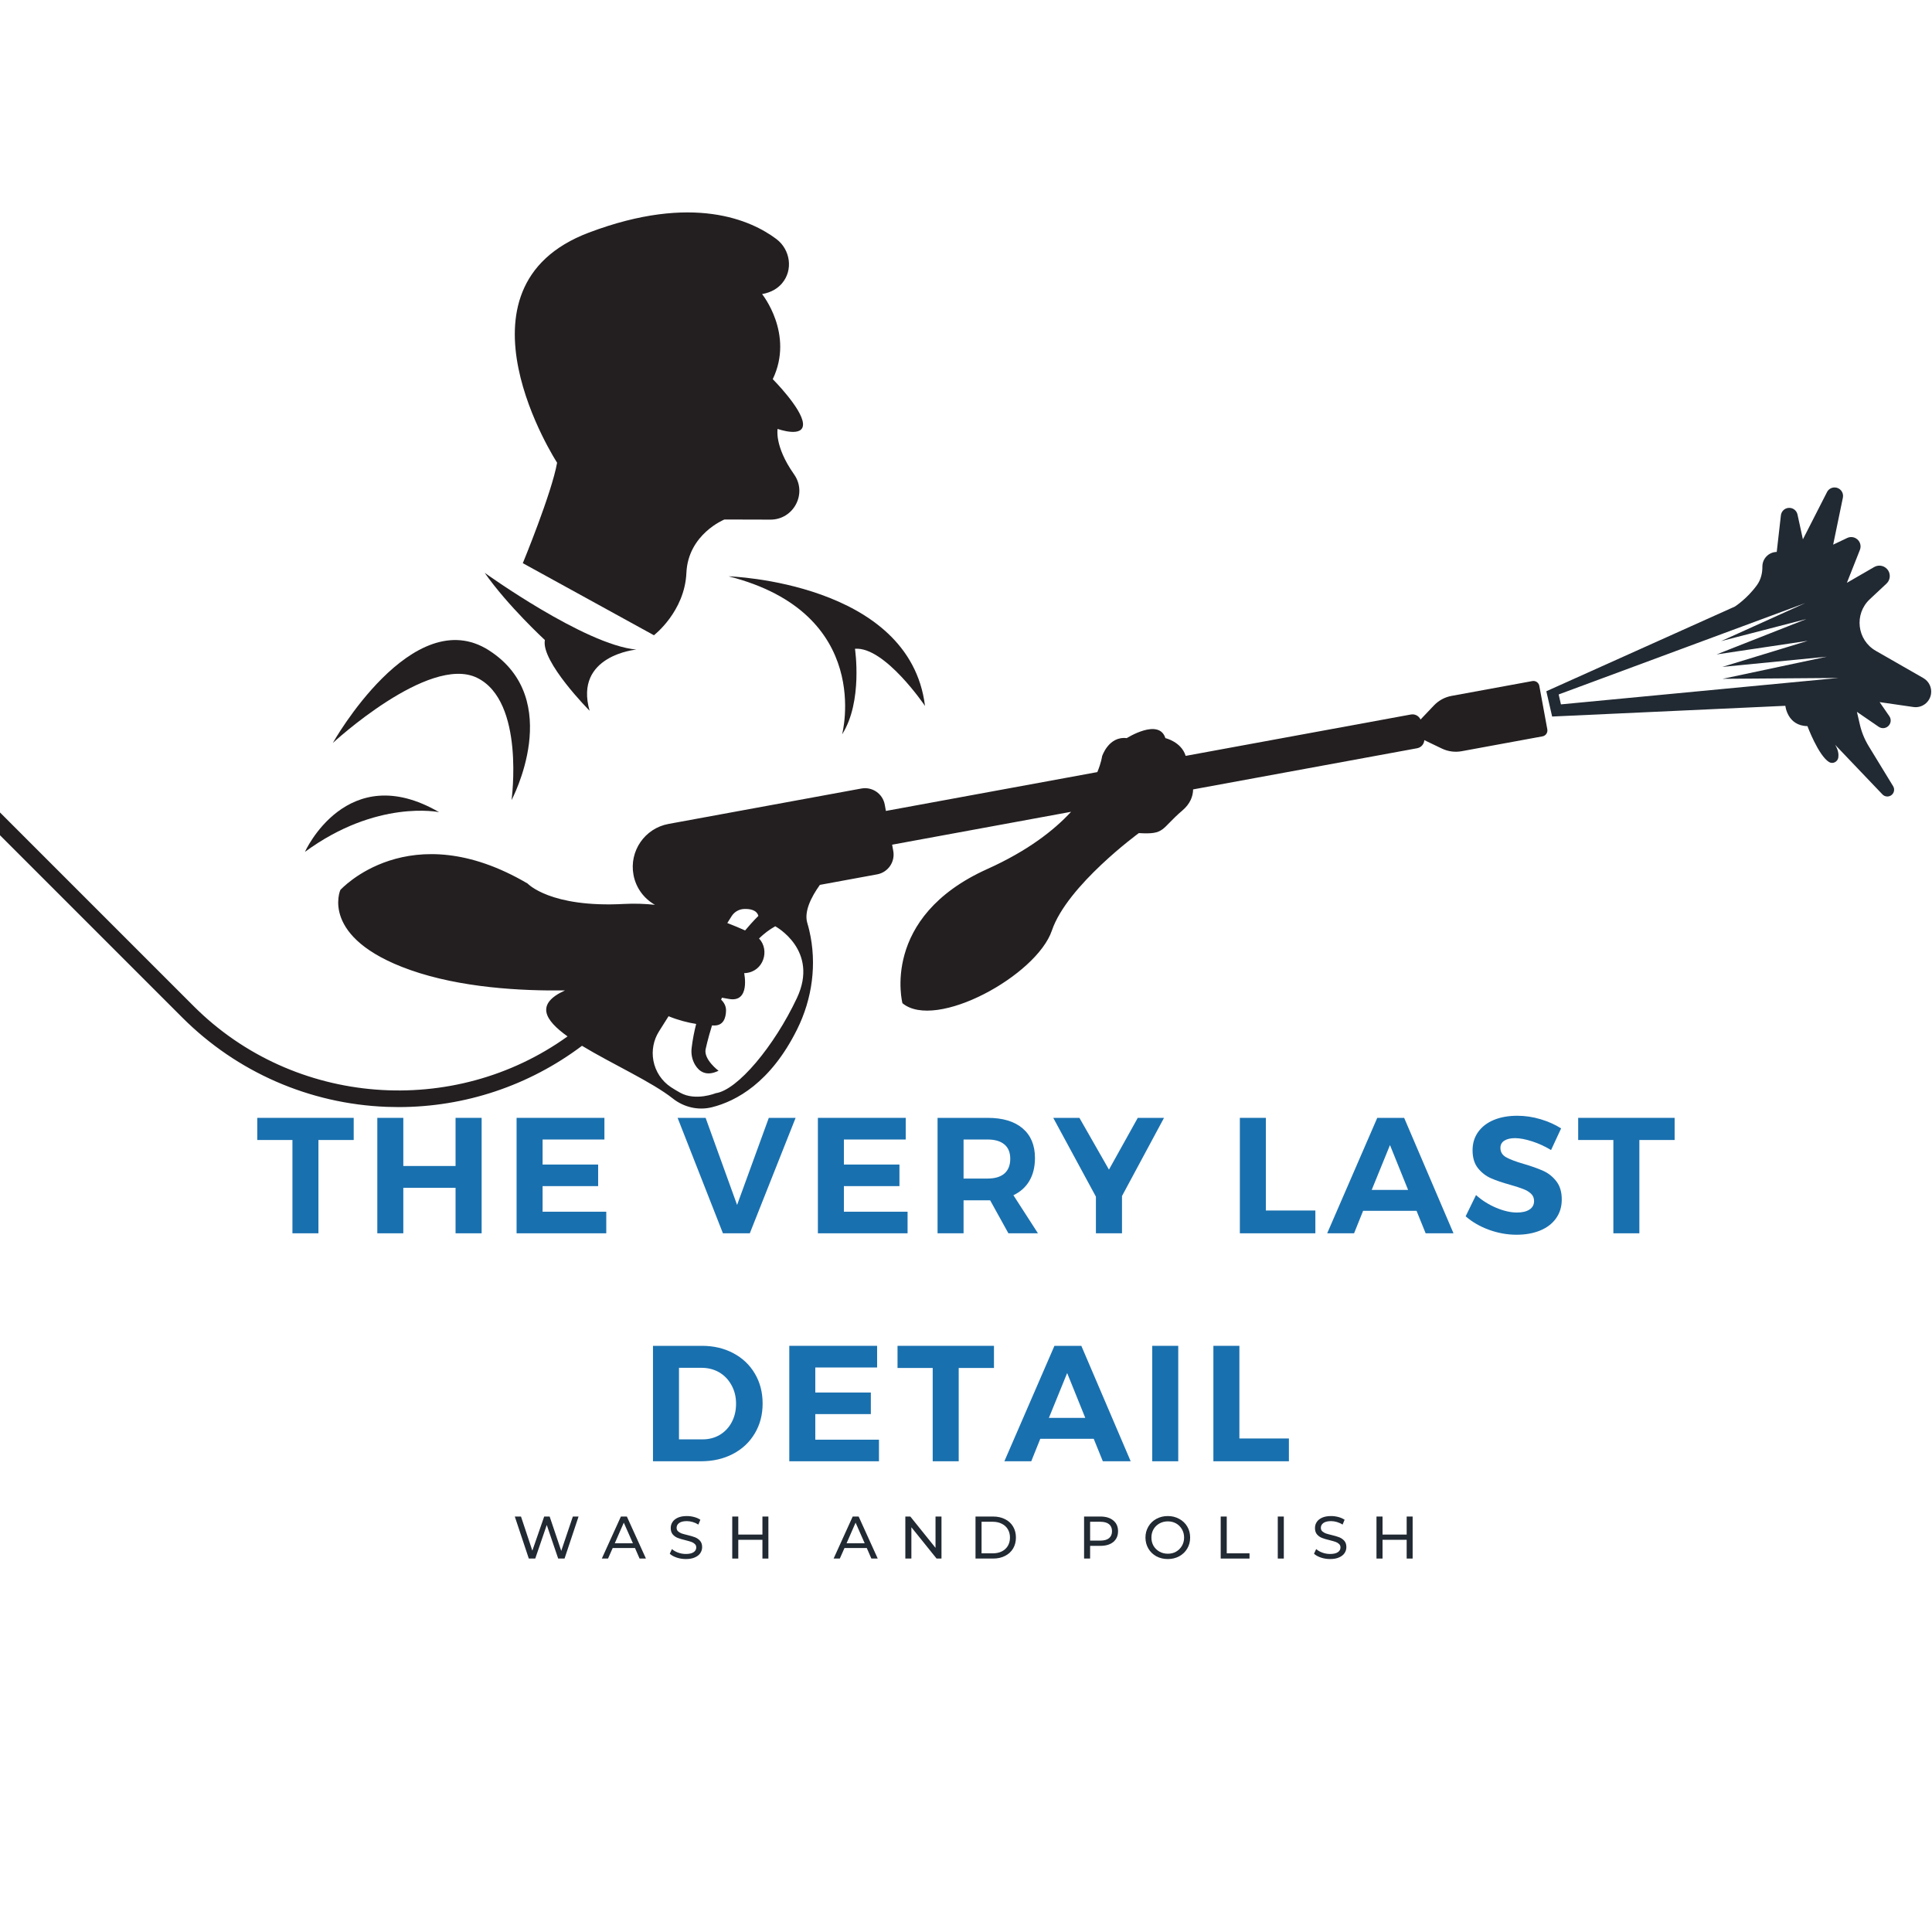<svg version="1.0" preserveAspectRatio="xMidYMid meet" height="500" viewBox="0 0 375 375" zoomAndPan="magnify" width="500" xmlns:xlink="http://www.w3.org/1999/xlink" xmlns="http://www.w3.org/2000/svg"><defs><g></g></defs><rect fill-opacity="1" height="450" y="-37.5" fill="#ffffff" width="450" x="-37.5"></rect><rect fill-opacity="1" height="450" y="-37.5" fill="#ffffff" width="450" x="-37.5"></rect><path fill-rule="nonzero" fill-opacity="1" d="M 302.977 136.719 L 302.535 134.793 L 350.395 117.059 L 334.066 124.441 L 350.633 120.152 L 333.191 127.023 L 350.887 124.383 L 334.301 129.445 L 354.574 127.465 L 334.359 131.758 L 356.836 131.59 Z M 373.324 131.617 L 364.09 126.324 C 360.434 124.227 359.848 119.188 362.926 116.309 L 366.168 113.277 C 366.844 112.645 367 111.633 366.551 110.824 C 366.004 109.844 364.754 109.492 363.781 110.059 L 358.477 113.125 L 361.008 106.727 C 361.34 105.887 361.004 104.93 360.215 104.484 C 359.703 104.191 359.078 104.168 358.547 104.418 L 355.816 105.715 L 357.703 96.594 C 357.914 95.574 357.141 94.617 356.102 94.613 C 355.48 94.609 354.906 94.953 354.625 95.508 L 349.941 104.684 L 348.891 99.859 C 348.707 99.008 347.879 98.449 347.016 98.598 C 346.301 98.723 345.754 99.301 345.672 100.023 L 344.863 107.125 L 344.766 107.133 C 343.254 107.215 342.074 108.461 342.078 109.969 C 342.086 111.102 341.855 112.418 341.027 113.566 C 339.098 116.234 336.742 117.73 336.742 117.73 L 300.141 134.172 L 301.27 139.078 L 346.535 136.996 C 346.535 136.996 346.914 140.883 350.82 140.938 C 350.82 140.938 352.945 146.648 355.027 147.918 C 355.754 148.359 356.703 147.859 356.82 147.016 C 356.895 146.422 356.824 145.559 356.18 144.547 L 365.379 154.191 C 365.812 154.645 366.5 154.73 367.031 154.398 C 367.641 154.02 367.828 153.211 367.453 152.598 L 362.695 144.801 C 361.906 143.504 361.328 142.094 360.992 140.613 L 360.426 138.168 L 364.66 141.074 C 365.305 141.516 366.18 141.383 366.66 140.77 C 367.066 140.262 367.09 139.547 366.719 139.012 L 364.836 136.281 L 371.391 137.23 C 373.039 137.469 374.566 136.332 374.812 134.688 C 374.996 133.457 374.406 132.238 373.324 131.617" fill="#212932"></path><path fill-rule="nonzero" fill-opacity="1" d="M 154.68 193.723 C 150.293 203.039 143.16 211.605 138.914 212.191 C 138.914 212.191 135.047 213.773 132.031 212.102 C 131.363 211.734 130.766 211.367 130.234 211.02 C 128.438 209.836 127.207 207.965 126.82 205.848 C 126.461 203.895 126.848 201.879 127.906 200.199 L 129.766 197.25 C 131.695 198.035 133.539 198.492 135.125 198.746 C 134.742 200.246 134.438 201.801 134.246 203.414 C 134.109 204.543 134.332 205.699 134.914 206.676 C 135.656 207.918 137.027 209.027 139.469 207.832 C 139.469 207.832 136.555 205.66 136.961 203.648 C 136.961 203.648 137.352 201.77 138.199 199.039 C 138.359 199.043 138.516 199.047 138.66 199.047 C 140.449 199.047 140.891 197.535 140.922 196.164 C 140.945 195.332 140.562 194.598 139.969 194.039 C 140.02 193.91 140.074 193.785 140.125 193.652 C 140.449 193.703 140.883 193.781 141.473 193.891 C 145.691 194.672 144.441 188.891 144.441 188.891 C 144.52 188.887 144.594 188.879 144.672 188.875 C 148.219 188.605 149.469 184.414 147.324 182.156 C 148.297 181.223 149.344 180.414 150.477 179.789 C 150.477 179.789 159.062 184.402 154.68 193.723 Z M 142.008 177.828 C 142.539 176.984 143.457 176.461 144.457 176.43 C 145.574 176.395 146.883 176.617 147.203 177.777 C 147.203 177.777 146.145 178.777 144.629 180.598 C 143.594 180.137 142.434 179.645 141.168 179.16 Z M 300.332 141.566 L 299.559 137.352 L 298.781 133.133 C 298.668 132.5 298.059 132.078 297.426 132.195 L 281.738 135.074 C 280.434 135.316 279.238 135.965 278.324 136.926 L 275.727 139.66 C 275.406 138.965 274.648 138.539 273.855 138.684 L 230.137 146.715 C 229.289 143.969 226.203 143.27 226.203 143.27 C 224.953 139.309 218.703 143.27 218.703 143.27 C 215.16 142.852 213.91 146.809 213.91 146.809 C 213.91 146.809 213.773 147.977 212.992 149.863 L 171.953 157.402 L 171.73 156.18 C 171.344 154.062 169.312 152.664 167.195 153.051 L 129.754 159.926 C 125.156 160.773 122.109 165.188 122.957 169.789 C 123.426 172.355 125.016 174.434 127.125 175.625 C 125.164 175.418 123.164 175.348 121.16 175.453 C 106.785 176.234 102.41 171.496 102.41 171.496 C 79.395 157.957 66.059 172.746 66.059 172.746 C 66.059 172.746 61.945 182.016 79.602 188.266 C 89.352 191.715 101.098 192.355 109.668 192.238 C 103.898 194.863 105.664 197.953 110.164 201.164 C 88.113 217.012 57.094 214.797 37.594 195.297 L -6.789 150.91 L -9 153.121 L 35.383 197.504 C 45.98 208.102 60.062 214.258 75.039 214.84 C 75.812 214.867 76.586 214.883 77.359 214.883 C 90.246 214.883 102.691 210.719 112.965 202.988 C 118.715 206.473 126.566 210.023 130.582 213.211 C 132.73 214.918 135.539 215.578 138.199 214.91 C 142.848 213.746 149.547 210.191 154.707 199.824 C 157.672 193.871 158.598 187.074 157.082 180.598 C 156.965 180.109 156.84 179.629 156.699 179.164 C 156.039 176.965 157.41 174.172 159.137 171.754 L 170.254 169.711 C 172.371 169.32 173.77 167.289 173.383 165.176 L 173.16 163.953 L 207.895 157.57 C 204.586 161.16 199.484 165.145 191.621 168.684 C 170.789 178.059 175.164 194.723 175.164 194.723 C 181.621 200.09 201.203 189.359 204.172 180.609 C 207.141 171.859 221.047 161.703 221.047 161.703 C 226.203 162.016 225.266 160.922 229.484 157.328 C 231.051 155.996 231.559 154.535 231.582 153.223 L 275.062 145.234 C 275.848 145.09 276.414 144.426 276.461 143.66 L 279.863 145.293 C 281.059 145.867 282.402 146.047 283.711 145.809 L 299.395 142.926 C 300.031 142.809 300.449 142.203 300.332 141.566" fill="#231f20"></path><path fill-rule="nonzero" fill-opacity="1" d="M 85.227 157.641 C 67.309 147.227 59.184 165.352 59.184 165.352 C 73.145 155.09 85.227 157.641 85.227 157.641" fill="#231f20"></path><path fill-rule="nonzero" fill-opacity="1" d="M 92.57 131.547 C 101.945 136.082 99.289 155.301 99.289 155.301 C 99.289 155.301 109.754 135.77 94.914 126.238 C 80.07 116.707 64.602 144.207 64.602 144.207 C 64.602 144.207 83.195 127.02 92.57 131.547" fill="#231f20"></path><path fill-rule="nonzero" fill-opacity="1" d="M 105.762 124.23 C 104.957 128.395 114.441 137.957 114.441 137.957 C 111.371 127.199 123.504 126.082 123.504 126.082 C 113.508 125.168 94.078 111.184 94.078 111.184 C 98.559 117.594 105.762 124.23 105.762 124.23" fill="#231f20"></path><path fill-rule="nonzero" fill-opacity="1" d="M 163.453 142.539 C 167.512 136.188 165.949 125.926 165.949 125.926 C 171.73 125.457 179.543 137.02 179.543 137.02 C 176.574 112.957 141.422 111.863 141.422 111.863 C 169.699 119.051 163.453 142.539 163.453 142.539" fill="#231f20"></path><path fill-rule="nonzero" fill-opacity="1" d="M 101.477 109.312 L 126.926 123.301 C 126.926 123.301 132.898 118.723 133.23 111.195 C 133.566 103.664 140.609 100.836 140.609 100.836 L 149.539 100.859 C 154.031 100.867 156.715 95.832 154.168 92.129 C 154.133 92.074 154.094 92.02 154.059 91.969 C 150.266 86.551 150.934 83.25 150.934 83.25 C 150.934 83.25 156.102 85.109 155.859 82.176 C 155.621 79.242 149.992 73.594 149.992 73.594 C 154.191 64.832 147.918 57.082 147.918 57.082 C 149.711 56.766 150.93 55.984 151.762 55.027 C 154 52.434 153.422 48.441 150.68 46.387 C 145.883 42.789 134.527 37.496 114.281 45.156 C 86.07 55.828 108.133 89.812 108.133 89.812 C 107.094 95.703 101.477 109.312 101.477 109.312" fill="#231f20"></path><g fill-opacity="1" fill="#1970af"><g transform="translate(49.684, 239.381)"><g><path d="M 0.25 -18.109 L 0.25 -22.406 L 18.969 -22.406 L 18.969 -18.109 L 12.125 -18.109 L 12.125 0 L 7.078 0 L 7.078 -18.109 Z M 0.25 -18.109"></path></g></g></g><g fill-opacity="1" fill="#1970af"><g transform="translate(70.767, 239.381)"><g><path d="M 2.469 0 L 2.469 -22.406 L 7.516 -22.406 L 7.516 -13.062 L 17.656 -13.062 L 17.656 -22.406 L 22.719 -22.406 L 22.719 0 L 17.656 0 L 17.656 -8.828 L 7.516 -8.828 L 7.516 0 Z M 2.469 0"></path></g></g></g><g fill-opacity="1" fill="#1970af"><g transform="translate(97.801, 239.381)"><g><path d="M 2.469 0 L 2.469 -22.406 L 19.516 -22.406 L 19.516 -18.203 L 7.516 -18.203 L 7.516 -13.344 L 18.297 -13.344 L 18.297 -9.156 L 7.516 -9.156 L 7.516 -4.188 L 19.875 -4.188 L 19.875 0 Z M 2.469 0"></path></g></g></g><g fill-opacity="1" fill="#1970af"><g transform="translate(121.028, 239.381)"><g></g></g></g><g fill-opacity="1" fill="#1970af"><g transform="translate(131.522, 239.381)"><g><path d="M 8.797 0 L 0 -22.406 L 5.438 -22.406 L 11.547 -5.5 L 17.703 -22.406 L 22.906 -22.406 L 14.016 0 Z M 8.797 0"></path></g></g></g><g fill-opacity="1" fill="#1970af"><g transform="translate(156.284, 239.381)"><g><path d="M 2.469 0 L 2.469 -22.406 L 19.516 -22.406 L 19.516 -18.203 L 7.516 -18.203 L 7.516 -13.344 L 18.297 -13.344 L 18.297 -9.156 L 7.516 -9.156 L 7.516 -4.188 L 19.875 -4.188 L 19.875 0 Z M 2.469 0"></path></g></g></g><g fill-opacity="1" fill="#1970af"><g transform="translate(179.511, 239.381)"><g><path d="M 21.953 0 L 16.219 0 L 12.672 -6.406 L 7.516 -6.406 L 7.516 0 L 2.469 0 L 2.469 -22.406 L 12.188 -22.406 C 15.113 -22.406 17.375 -21.727 18.969 -20.375 C 20.57 -19.02 21.375 -17.102 21.375 -14.625 C 21.375 -12.895 21.016 -11.414 20.297 -10.188 C 19.586 -8.969 18.551 -8.035 17.188 -7.391 Z M 7.516 -18.203 L 7.516 -10.625 L 12.188 -10.625 C 13.594 -10.625 14.676 -10.945 15.438 -11.594 C 16.195 -12.25 16.578 -13.207 16.578 -14.469 C 16.578 -15.695 16.195 -16.625 15.438 -17.25 C 14.676 -17.883 13.594 -18.203 12.188 -18.203 Z M 7.516 -18.203"></path></g></g></g><g fill-opacity="1" fill="#1970af"><g transform="translate(204.529, 239.381)"><g><path d="M 16.312 -22.406 L 21.406 -22.406 L 13.25 -7.234 L 13.25 0 L 8.188 0 L 8.188 -7.109 L -0.094 -22.406 L 4.984 -22.406 L 10.719 -12.359 Z M 16.312 -22.406"></path></g></g></g><g fill-opacity="1" fill="#1970af"><g transform="translate(227.692, 239.381)"><g></g></g></g><g fill-opacity="1" fill="#1970af"><g transform="translate(238.186, 239.381)"><g><path d="M 2.469 0 L 2.469 -22.406 L 7.516 -22.406 L 7.516 -4.422 L 17.125 -4.422 L 17.125 0 Z M 2.469 0"></path></g></g></g><g fill-opacity="1" fill="#1970af"><g transform="translate(257.701, 239.381)"><g><path d="M 24.422 0 L 19.016 0 L 17.25 -4.359 L 6.875 -4.359 L 5.125 0 L -0.094 0 L 9.625 -22.406 L 14.844 -22.406 Z M 12.094 -17.125 L 8.547 -8.422 L 15.609 -8.422 Z M 12.094 -17.125"></path></g></g></g><g fill-opacity="1" fill="#1970af"><g transform="translate(283.84, 239.381)"><g><path d="M 17.219 -16.156 C 16.062 -16.863 14.836 -17.426 13.547 -17.844 C 12.254 -18.258 11.148 -18.469 10.234 -18.469 C 9.359 -18.469 8.664 -18.305 8.156 -17.984 C 7.645 -17.66 7.391 -17.191 7.391 -16.578 C 7.391 -15.785 7.754 -15.18 8.484 -14.766 C 9.223 -14.348 10.363 -13.914 11.906 -13.469 C 13.438 -13.02 14.695 -12.57 15.688 -12.125 C 16.688 -11.676 17.535 -11.004 18.234 -10.109 C 18.941 -9.211 19.297 -8.031 19.297 -6.562 C 19.297 -5.133 18.914 -3.898 18.156 -2.859 C 17.406 -1.828 16.367 -1.047 15.047 -0.516 C 13.723 0.016 12.219 0.281 10.531 0.281 C 8.719 0.281 6.938 -0.035 5.188 -0.672 C 3.438 -1.305 1.922 -2.18 0.641 -3.297 L 2.656 -7.422 C 3.789 -6.398 5.094 -5.578 6.562 -4.953 C 8.031 -4.336 9.375 -4.031 10.594 -4.031 C 11.633 -4.031 12.445 -4.223 13.031 -4.609 C 13.625 -4.992 13.922 -5.547 13.922 -6.266 C 13.922 -6.848 13.723 -7.32 13.328 -7.688 C 12.93 -8.062 12.426 -8.363 11.812 -8.594 C 11.207 -8.832 10.375 -9.102 9.312 -9.406 C 7.781 -9.832 6.523 -10.258 5.547 -10.688 C 4.578 -11.113 3.738 -11.766 3.031 -12.641 C 2.332 -13.516 1.984 -14.676 1.984 -16.125 C 1.984 -17.469 2.344 -18.645 3.062 -19.656 C 3.789 -20.676 4.805 -21.457 6.109 -22 C 7.41 -22.539 8.926 -22.812 10.656 -22.812 C 12.188 -22.812 13.695 -22.586 15.188 -22.141 C 16.688 -21.691 18.016 -21.098 19.172 -20.359 Z M 17.219 -16.156"></path></g></g></g><g fill-opacity="1" fill="#1970af"><g transform="translate(306.075, 239.381)"><g><path d="M 0.25 -18.109 L 0.25 -22.406 L 18.969 -22.406 L 18.969 -18.109 L 12.125 -18.109 L 12.125 0 L 7.078 0 L 7.078 -18.109 Z M 0.25 -18.109"></path></g></g></g><g fill-opacity="1" fill="#1970af"><g transform="translate(124.274, 283.631)"><g><path d="M 11.969 -22.406 C 14.25 -22.406 16.285 -21.926 18.078 -20.969 C 19.867 -20.02 21.258 -18.695 22.25 -17 C 23.25 -15.312 23.75 -13.379 23.75 -11.203 C 23.75 -9.023 23.238 -7.086 22.219 -5.391 C 21.207 -3.691 19.797 -2.367 17.984 -1.422 C 16.172 -0.473 14.102 0 11.781 0 L 2.469 0 L 2.469 -22.406 Z M 12.094 -4.25 C 13.332 -4.25 14.445 -4.539 15.438 -5.125 C 16.426 -5.719 17.195 -6.535 17.75 -7.578 C 18.312 -8.629 18.594 -9.828 18.594 -11.172 C 18.594 -12.516 18.297 -13.719 17.703 -14.781 C 17.117 -15.852 16.32 -16.68 15.312 -17.266 C 14.301 -17.848 13.156 -18.141 11.875 -18.141 L 7.516 -18.141 L 7.516 -4.25 Z M 12.094 -4.25"></path></g></g></g><g fill-opacity="1" fill="#1970af"><g transform="translate(150.732, 283.631)"><g><path d="M 2.469 0 L 2.469 -22.406 L 19.516 -22.406 L 19.516 -18.203 L 7.516 -18.203 L 7.516 -13.344 L 18.297 -13.344 L 18.297 -9.156 L 7.516 -9.156 L 7.516 -4.188 L 19.875 -4.188 L 19.875 0 Z M 2.469 0"></path></g></g></g><g fill-opacity="1" fill="#1970af"><g transform="translate(173.959, 283.631)"><g><path d="M 0.25 -18.109 L 0.25 -22.406 L 18.969 -22.406 L 18.969 -18.109 L 12.125 -18.109 L 12.125 0 L 7.078 0 L 7.078 -18.109 Z M 0.25 -18.109"></path></g></g></g><g fill-opacity="1" fill="#1970af"><g transform="translate(195.042, 283.631)"><g><path d="M 24.422 0 L 19.016 0 L 17.25 -4.359 L 6.875 -4.359 L 5.125 0 L -0.094 0 L 9.625 -22.406 L 14.844 -22.406 Z M 12.094 -17.125 L 8.547 -8.422 L 15.609 -8.422 Z M 12.094 -17.125"></path></g></g></g><g fill-opacity="1" fill="#1970af"><g transform="translate(221.18, 283.631)"><g><path d="M 2.469 0 L 2.469 -22.406 L 7.516 -22.406 L 7.516 0 Z M 2.469 0"></path></g></g></g><g fill-opacity="1" fill="#1970af"><g transform="translate(233.049, 283.631)"><g><path d="M 2.469 0 L 2.469 -22.406 L 7.516 -22.406 L 7.516 -4.422 L 17.125 -4.422 L 17.125 0 Z M 2.469 0"></path></g></g></g><g fill-opacity="1" fill="#212932"><g transform="translate(99.547, 302.515)"><g><path d="M 12.75 -8.156 L 10.031 0 L 8.797 0 L 6.578 -6.516 L 4.344 0 L 3.094 0 L 0.375 -8.156 L 1.578 -8.156 L 3.781 -1.531 L 6.078 -8.156 L 7.141 -8.156 L 9.391 -1.484 L 11.641 -8.156 Z M 12.75 -8.156"></path></g></g></g><g fill-opacity="1" fill="#212932"><g transform="translate(116.829, 302.515)"><g><path d="M 6.422 -2.047 L 2.094 -2.047 L 1.188 0 L -0.016 0 L 3.688 -8.156 L 4.844 -8.156 L 8.547 0 L 7.312 0 Z M 6.016 -2.969 L 4.25 -6.969 L 2.5 -2.969 Z M 6.016 -2.969"></path></g></g></g><g fill-opacity="1" fill="#212932"><g transform="translate(129.517, 302.515)"><g><path d="M 3.609 0.094 C 2.992 0.094 2.398 0 1.828 -0.188 C 1.254 -0.383 0.805 -0.633 0.484 -0.938 L 0.906 -1.844 C 1.219 -1.562 1.613 -1.332 2.094 -1.156 C 2.582 -0.977 3.086 -0.891 3.609 -0.891 C 4.273 -0.891 4.773 -1.004 5.109 -1.234 C 5.453 -1.461 5.625 -1.77 5.625 -2.156 C 5.625 -2.438 5.531 -2.66 5.344 -2.828 C 5.164 -3.004 4.941 -3.141 4.672 -3.234 C 4.398 -3.328 4.02 -3.438 3.531 -3.562 C 2.914 -3.707 2.422 -3.852 2.047 -4 C 1.672 -4.145 1.348 -4.367 1.078 -4.672 C 0.805 -4.984 0.672 -5.398 0.672 -5.922 C 0.672 -6.359 0.785 -6.75 1.016 -7.094 C 1.242 -7.445 1.594 -7.727 2.062 -7.938 C 2.531 -8.145 3.109 -8.25 3.797 -8.25 C 4.273 -8.25 4.75 -8.188 5.219 -8.062 C 5.688 -7.938 6.086 -7.758 6.422 -7.531 L 6.031 -6.594 C 5.695 -6.812 5.332 -6.977 4.938 -7.094 C 4.551 -7.207 4.172 -7.266 3.797 -7.266 C 3.141 -7.266 2.645 -7.145 2.312 -6.906 C 1.977 -6.664 1.812 -6.352 1.812 -5.969 C 1.812 -5.688 1.906 -5.457 2.094 -5.281 C 2.281 -5.113 2.508 -4.977 2.781 -4.875 C 3.062 -4.781 3.441 -4.676 3.922 -4.562 C 4.535 -4.414 5.023 -4.27 5.391 -4.125 C 5.766 -3.977 6.086 -3.754 6.359 -3.453 C 6.629 -3.148 6.766 -2.738 6.766 -2.219 C 6.766 -1.789 6.645 -1.398 6.406 -1.047 C 6.176 -0.703 5.82 -0.426 5.344 -0.219 C 4.875 -0.008 4.297 0.094 3.609 0.094 Z M 3.609 0.094"></path></g></g></g><g fill-opacity="1" fill="#212932"><g transform="translate(140.91, 302.515)"><g><path d="M 8.234 -8.156 L 8.234 0 L 7.078 0 L 7.078 -3.641 L 2.391 -3.641 L 2.391 0 L 1.219 0 L 1.219 -8.156 L 2.391 -8.156 L 2.391 -4.656 L 7.078 -4.656 L 7.078 -8.156 Z M 8.234 -8.156"></path></g></g></g><g fill-opacity="1" fill="#212932"><g transform="translate(154.531, 302.515)"><g></g></g></g><g fill-opacity="1" fill="#212932"><g transform="translate(161.82, 302.515)"><g><path d="M 6.422 -2.047 L 2.094 -2.047 L 1.188 0 L -0.016 0 L 3.688 -8.156 L 4.844 -8.156 L 8.547 0 L 7.312 0 Z M 6.016 -2.969 L 4.25 -6.969 L 2.5 -2.969 Z M 6.016 -2.969"></path></g></g></g><g fill-opacity="1" fill="#212932"><g transform="translate(174.507, 302.515)"><g><path d="M 8.234 -8.156 L 8.234 0 L 7.281 0 L 2.391 -6.078 L 2.391 0 L 1.219 0 L 1.219 -8.156 L 2.188 -8.156 L 7.078 -2.078 L 7.078 -8.156 Z M 8.234 -8.156"></path></g></g></g><g fill-opacity="1" fill="#212932"><g transform="translate(188.128, 302.515)"><g><path d="M 1.219 -8.156 L 4.656 -8.156 C 5.52 -8.156 6.285 -7.984 6.953 -7.641 C 7.629 -7.305 8.148 -6.828 8.516 -6.203 C 8.879 -5.586 9.062 -4.879 9.062 -4.078 C 9.062 -3.273 8.879 -2.566 8.516 -1.953 C 8.148 -1.336 7.629 -0.859 6.953 -0.516 C 6.285 -0.172 5.52 0 4.656 0 L 1.219 0 Z M 4.594 -1.016 C 5.25 -1.016 5.828 -1.141 6.328 -1.391 C 6.836 -1.648 7.227 -2.008 7.5 -2.469 C 7.77 -2.938 7.906 -3.473 7.906 -4.078 C 7.906 -4.68 7.77 -5.211 7.5 -5.672 C 7.227 -6.141 6.836 -6.5 6.328 -6.75 C 5.828 -7.008 5.25 -7.141 4.594 -7.141 L 2.391 -7.141 L 2.391 -1.016 Z M 4.594 -1.016"></path></g></g></g><g fill-opacity="1" fill="#212932"><g transform="translate(201.911, 302.515)"><g></g></g></g><g fill-opacity="1" fill="#212932"><g transform="translate(209.2, 302.515)"><g><path d="M 4.406 -8.156 C 5.457 -8.156 6.285 -7.898 6.891 -7.391 C 7.504 -6.891 7.812 -6.195 7.812 -5.312 C 7.812 -4.426 7.504 -3.727 6.891 -3.219 C 6.285 -2.719 5.457 -2.469 4.406 -2.469 L 2.391 -2.469 L 2.391 0 L 1.219 0 L 1.219 -8.156 Z M 4.375 -3.484 C 5.113 -3.484 5.676 -3.641 6.062 -3.953 C 6.445 -4.266 6.641 -4.719 6.641 -5.312 C 6.641 -5.906 6.445 -6.359 6.062 -6.672 C 5.676 -6.984 5.113 -7.141 4.375 -7.141 L 2.391 -7.141 L 2.391 -3.484 Z M 4.375 -3.484"></path></g></g></g><g fill-opacity="1" fill="#212932"><g transform="translate(221.771, 302.515)"><g><path d="M 4.906 0.094 C 4.082 0.094 3.336 -0.082 2.672 -0.438 C 2.016 -0.801 1.5 -1.301 1.125 -1.938 C 0.75 -2.582 0.562 -3.297 0.562 -4.078 C 0.562 -4.859 0.75 -5.566 1.125 -6.203 C 1.5 -6.848 2.016 -7.348 2.672 -7.703 C 3.336 -8.066 4.082 -8.25 4.906 -8.25 C 5.719 -8.25 6.453 -8.066 7.109 -7.703 C 7.773 -7.348 8.297 -6.852 8.672 -6.219 C 9.047 -5.582 9.234 -4.867 9.234 -4.078 C 9.234 -3.285 9.047 -2.57 8.672 -1.938 C 8.297 -1.301 7.773 -0.801 7.109 -0.438 C 6.453 -0.082 5.719 0.094 4.906 0.094 Z M 4.906 -0.938 C 5.508 -0.938 6.047 -1.07 6.516 -1.344 C 6.992 -1.625 7.367 -2 7.641 -2.469 C 7.922 -2.945 8.062 -3.484 8.062 -4.078 C 8.062 -4.672 7.922 -5.207 7.641 -5.688 C 7.367 -6.164 6.992 -6.539 6.516 -6.812 C 6.047 -7.082 5.508 -7.219 4.906 -7.219 C 4.312 -7.219 3.77 -7.082 3.281 -6.812 C 2.789 -6.539 2.406 -6.164 2.125 -5.688 C 1.852 -5.207 1.719 -4.672 1.719 -4.078 C 1.719 -3.484 1.852 -2.945 2.125 -2.469 C 2.406 -2 2.789 -1.625 3.281 -1.344 C 3.77 -1.07 4.312 -0.938 4.906 -0.938 Z M 4.906 -0.938"></path></g></g></g><g fill-opacity="1" fill="#212932"><g transform="translate(235.718, 302.515)"><g><path d="M 1.219 -8.156 L 2.391 -8.156 L 2.391 -1.016 L 6.812 -1.016 L 6.812 0 L 1.219 0 Z M 1.219 -8.156"></path></g></g></g><g fill-opacity="1" fill="#212932"><g transform="translate(246.797, 302.515)"><g><path d="M 1.219 -8.156 L 2.391 -8.156 L 2.391 0 L 1.219 0 Z M 1.219 -8.156"></path></g></g></g><g fill-opacity="1" fill="#212932"><g transform="translate(254.564, 302.515)"><g><path d="M 3.609 0.094 C 2.992 0.094 2.398 0 1.828 -0.188 C 1.254 -0.383 0.805 -0.633 0.484 -0.938 L 0.906 -1.844 C 1.219 -1.562 1.613 -1.332 2.094 -1.156 C 2.582 -0.977 3.086 -0.891 3.609 -0.891 C 4.273 -0.891 4.773 -1.004 5.109 -1.234 C 5.453 -1.461 5.625 -1.77 5.625 -2.156 C 5.625 -2.438 5.531 -2.66 5.344 -2.828 C 5.164 -3.004 4.941 -3.141 4.672 -3.234 C 4.398 -3.328 4.02 -3.438 3.531 -3.562 C 2.914 -3.707 2.422 -3.852 2.047 -4 C 1.672 -4.145 1.348 -4.367 1.078 -4.672 C 0.805 -4.984 0.672 -5.398 0.672 -5.922 C 0.672 -6.359 0.785 -6.75 1.016 -7.094 C 1.242 -7.445 1.594 -7.727 2.062 -7.938 C 2.531 -8.145 3.109 -8.25 3.797 -8.25 C 4.273 -8.25 4.75 -8.188 5.219 -8.062 C 5.688 -7.938 6.086 -7.758 6.422 -7.531 L 6.031 -6.594 C 5.695 -6.812 5.332 -6.977 4.938 -7.094 C 4.551 -7.207 4.172 -7.266 3.797 -7.266 C 3.141 -7.266 2.645 -7.145 2.312 -6.906 C 1.977 -6.664 1.812 -6.352 1.812 -5.969 C 1.812 -5.688 1.906 -5.457 2.094 -5.281 C 2.281 -5.113 2.508 -4.977 2.781 -4.875 C 3.062 -4.781 3.441 -4.676 3.922 -4.562 C 4.535 -4.414 5.023 -4.27 5.391 -4.125 C 5.766 -3.977 6.086 -3.754 6.359 -3.453 C 6.629 -3.148 6.766 -2.738 6.766 -2.219 C 6.766 -1.789 6.645 -1.398 6.406 -1.047 C 6.176 -0.703 5.82 -0.426 5.344 -0.219 C 4.875 -0.008 4.297 0.094 3.609 0.094 Z M 3.609 0.094"></path></g></g></g><g fill-opacity="1" fill="#212932"><g transform="translate(265.957, 302.515)"><g><path d="M 8.234 -8.156 L 8.234 0 L 7.078 0 L 7.078 -3.641 L 2.391 -3.641 L 2.391 0 L 1.219 0 L 1.219 -8.156 L 2.391 -8.156 L 2.391 -4.656 L 7.078 -4.656 L 7.078 -8.156 Z M 8.234 -8.156"></path></g></g></g></svg>